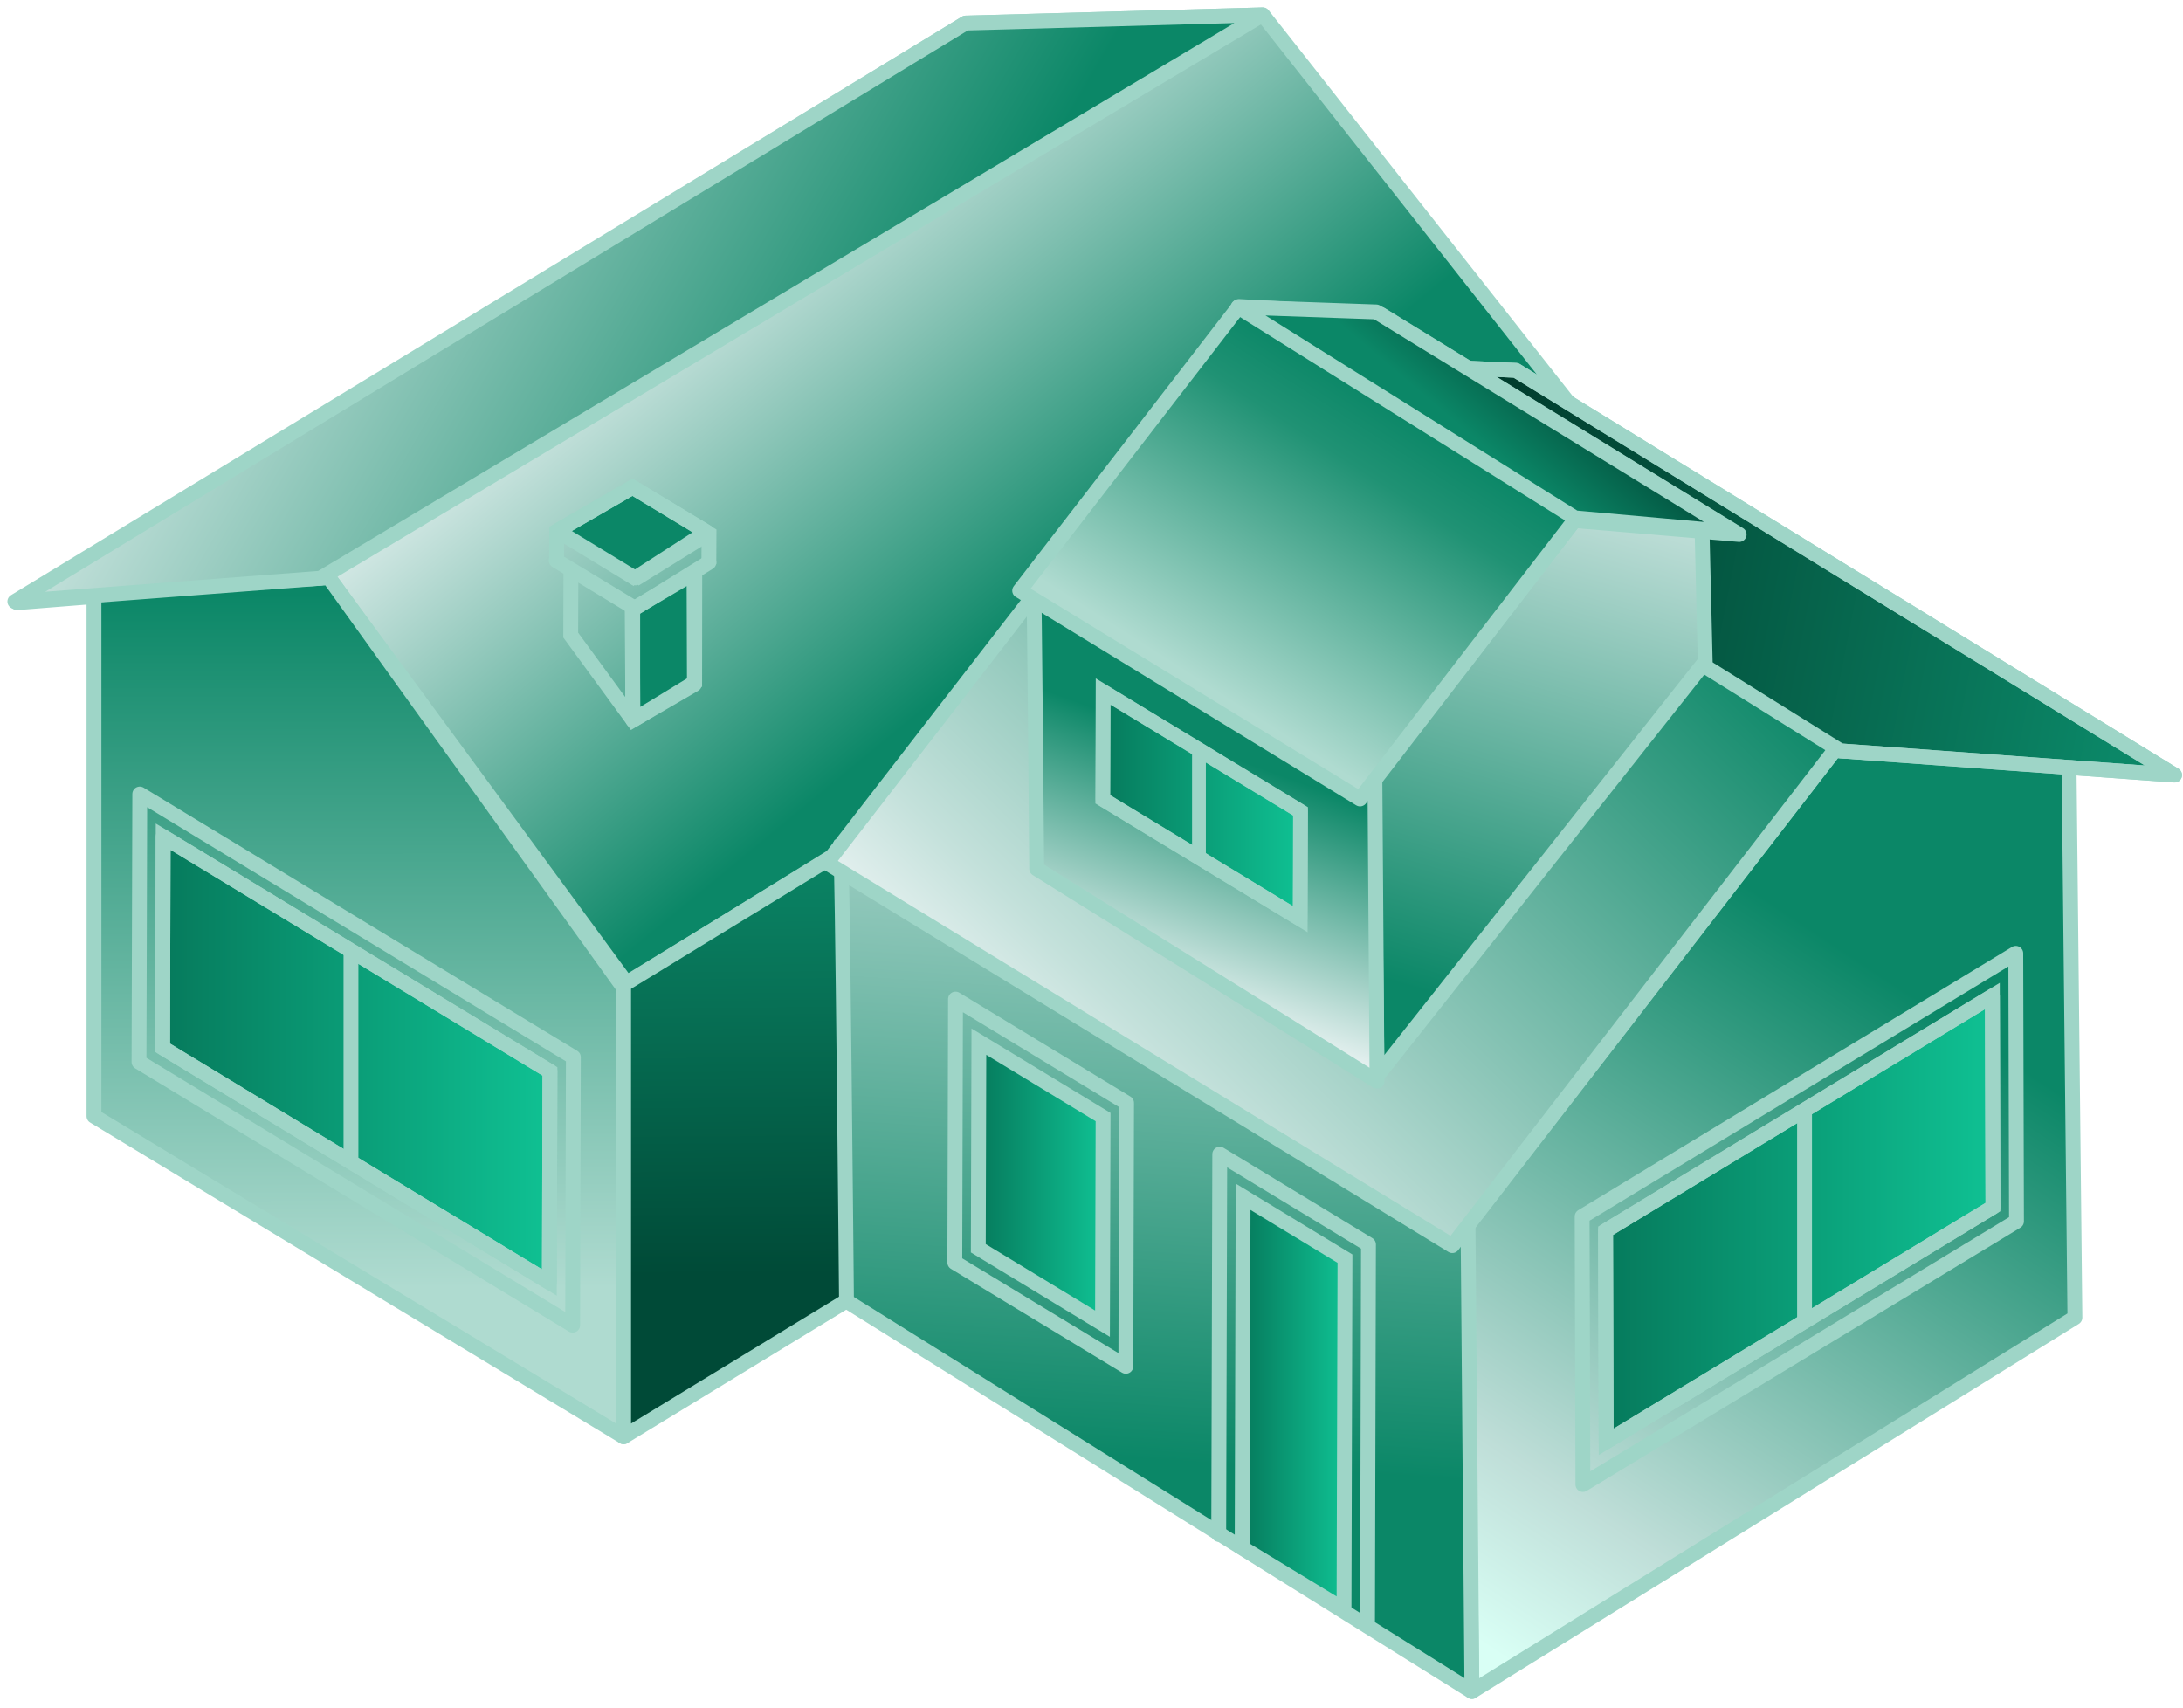 <?xml version="1.0" encoding="utf-8"?>
<svg xmlns="http://www.w3.org/2000/svg" fill="none" height="100%" overflow="visible" preserveAspectRatio="none" style="display: block;" viewBox="0 0 147 115" width="100%">
<g id="Group">
<path d="M1.149 40.582L22.156 38.91L42.211 66.219L105.554 27.035L85.034 1L65.026 1.553L1.149 40.582Z" fill="url(#paint0_linear_0_945)" id="Vector" stroke="#9ED5C7" stroke-linecap="round" stroke-linejoin="round"/>
<path d="M6.328 39.741V75.162L41.994 96.748V66.516L22.156 38.91L6.328 39.741Z" fill="url(#paint1_linear_0_945)" id="Vector_2" stroke="#9ED5C7" stroke-linecap="round" stroke-linejoin="round"/>
<path d="M41.994 66.306V96.748L105.302 58.144V27.564L41.994 66.306Z" fill="url(#paint2_linear_0_945)" id="Vector_3" stroke="#9ED5C7" stroke-linecap="round" stroke-linejoin="round"/>
<path d="M65.025 1.553L1 40.504L21.581 38.937L85.015 1L65.025 1.553Z" fill="url(#paint3_linear_0_945)" id="Vector_4" stroke="#9ED5C7" stroke-linecap="round" stroke-linejoin="round"/>
<path d="M99.114 113.903L139.721 88.722L139.325 51.365L123.532 50.534L98.719 82.634L99.114 113.903Z" fill="url(#paint4_linear_0_945)" id="Vector_5" stroke="#9ED5C7" stroke-linecap="round" stroke-linejoin="round"/>
<g id="Group_2">
<path d="M56.605 56.865L98.854 82.497L99.119 113.903L57.001 87.613C57.001 87.613 56.722 56.741 56.605 56.86V56.865Z" fill="url(#paint5_linear_0_945)" id="Vector_6" stroke="#9ED5C7" stroke-linecap="round" stroke-linejoin="round"/>
<g id="Group_3">
<path d="M82.067 103.325L82.136 77.72L92.151 83.799L92.086 109.482" id="Vector_7" stroke="#9ED5C7" stroke-linecap="round" stroke-linejoin="round"/>
<path d="M90.569 84.754L83.709 80.588L83.644 104.22L90.504 108.386L90.569 84.754Z" fill="url(#paint6_linear_0_945)" id="Vector_8" stroke="#9ED5C7" stroke-miterlimit="10"/>
</g>
<g id="Group_4">
<path d="M64.295 85.014L64.343 67.274L75.861 74.267L75.813 92.002L64.295 85.014Z" id="Vector_9" stroke="#9ED5C7" stroke-linecap="round" stroke-linejoin="round"/>
<path d="M74.28 75.221L65.916 70.142L65.877 84.055L74.241 89.134L74.28 75.221Z" fill="url(#paint7_linear_0_945)" id="Vector_10" stroke="#9ED5C7" stroke-miterlimit="10"/>
</g>
</g>
<path d="M97.797 83.877L55.683 58.107L82.03 24.043L102.077 24.938L146.433 52.192L123.532 50.534L97.797 83.877Z" fill="url(#paint8_linear_0_945)" id="Vector_11"/>
<path d="M102.078 24.938L82.031 24.043L81.835 24.299L123.937 50.562L146.434 52.192L102.078 24.938Z" fill="url(#paint9_linear_0_945)" id="Vector_12" stroke="#9ED5C7" stroke-linecap="round" stroke-linejoin="round"/>
<g id="Group_5">
<g id="Group_6">
<path d="M106.538 81.917L135.739 64.195L135.787 82.242L106.59 99.963L106.538 81.917Z" id="Vector_13" stroke="#9ED5C7" stroke-linecap="round" stroke-linejoin="round"/>
<path d="M134.203 81.282L134.164 67.068L108.117 82.876L108.156 97.09L134.203 81.282Z" fill="url(#paint10_linear_0_945)" id="Vector_14" stroke="#9ED5C7" stroke-miterlimit="10"/>
</g>
<path d="M121.516 75.048V88.901" id="Vector_15" stroke="#9ED5C7" stroke-linecap="round" stroke-linejoin="round"/>
<path d="M134.203 81.282L134.164 67.068L108.117 82.876L108.156 97.09L134.203 81.282Z" id="Vector_16" stroke="#9ED5C7" stroke-linecap="round" stroke-linejoin="round"/>
</g>
<g id="Group_7">
<g id="Group_8">
<path d="M38.609 71.188L9.412 53.467L9.36 71.513L38.562 89.234L38.609 71.188Z" id="Vector_17" stroke="#9ED5C7" stroke-linecap="round" stroke-linejoin="round"/>
<path d="M10.947 70.553L36.994 86.361L37.033 72.147L10.986 56.34L10.947 70.553Z" fill="url(#paint11_linear_0_945)" id="Vector_18" stroke="#9ED5C7" stroke-miterlimit="10"/>
</g>
<path d="M23.633 64.319V78.172" id="Vector_19" stroke="#9ED5C7" stroke-linecap="round" stroke-linejoin="round"/>
<path d="M10.947 70.553L36.994 86.361L37.033 72.147L10.986 56.34L10.947 70.553Z" id="Vector_20" stroke="#9ED5C7" stroke-linecap="round" stroke-linejoin="round"/>
</g>
<path d="M97.797 83.877L55.683 58.107L82.03 24.043L102.077 24.938L146.433 52.192L123.532 50.534L97.797 83.877Z" id="Vector_21" stroke="#9ED5C7" stroke-linecap="round" stroke-linejoin="round"/>
<g id="Group_9">
<g id="Group_10">
<path d="M92.728 72.467L114.826 44.546L114.608 35.503L106.014 35.05L92.511 52.521L92.728 72.467Z" fill="url(#paint12_linear_0_945)" id="Vector_22" stroke="#9ED5C7" stroke-linecap="round" stroke-linejoin="round"/>
<path d="M69.591 38.988L92.584 52.448L92.727 72.805L69.809 58.5C69.809 58.5 69.656 38.924 69.596 38.992L69.591 38.988Z" fill="url(#paint13_linear_0_945)" id="Vector_23" stroke="#9ED5C7" stroke-linecap="round" stroke-linejoin="round"/>
<g id="Group_11">
<path d="M91.582 53.8L68.663 39.773L83.431 20.636L92.972 21.161L117.112 35.991L106.015 35.05L91.582 53.8Z" fill="url(#paint14_linear_0_945)" id="Vector_24" stroke="#9ED5C7" stroke-linecap="round" stroke-linejoin="round"/>
<path d="M92.675 21.004L83.368 20.676L106.048 34.871L116.815 35.835L92.675 21.004Z" fill="url(#paint15_linear_0_945)" id="Vector_25" stroke="#9ED5C7" stroke-linecap="round" stroke-linejoin="round"/>
</g>
</g>
<g id="Group_12">
<path d="M74.262 53.823L87.553 61.889L87.574 54.636L74.284 46.569L74.262 53.823Z" fill="url(#paint16_linear_0_945)" id="Vector_26" stroke="#9ED5C7" stroke-miterlimit="10"/>
<path d="M80.736 50.639V57.71" id="Vector_27" stroke="#9ED5C7" stroke-linecap="round" stroke-linejoin="round" stroke-width="0.93"/>
<path d="M74.262 53.823L87.553 61.889L87.574 54.636L74.284 46.569L74.262 53.823Z" id="Vector_28" stroke="#9ED5C7" stroke-linecap="round" stroke-linejoin="round" stroke-width="0.96"/>
</g>
</g>
<g id="Group_13">
<path d="M42.572 41.043L46.734 38.595L46.76 46.086L42.619 48.493L42.572 41.043Z" fill="#0B8767" id="Vector_29" stroke="#9ED5C7" stroke-linecap="round" stroke-linejoin="round"/>
<g id="Vector_30">
<path d="M37.566 35.722L42.593 32.812L47.594 35.822L42.793 38.914" fill="#0B8767"/>
<path d="M37.566 35.722L42.593 32.812L47.594 35.822L42.793 38.914" stroke="#9ED5C7" stroke-linecap="round" stroke-linejoin="round"/>
</g>
<g id="Group_14">
<path d="M47.734 37.991L47.743 35.936L42.595 32.812L37.489 35.763L37.477 37.886" id="Vector_31" stroke="#9ED5C7" stroke-miterlimit="10"/>
<path d="M47.734 35.909L42.742 39.002" id="Vector_32" stroke="#9ED5C7" stroke-miterlimit="10"/>
<path d="M42.928 39.033L37.497 35.726" id="Vector_33" stroke="#9ED5C7" stroke-miterlimit="10"/>
<path d="M42.663 40.902L37.458 37.75" id="Vector_34" stroke="#9ED5C7" stroke-linecap="round" stroke-linejoin="round"/>
<path d="M42.785 40.934L47.737 37.873" id="Vector_35" stroke="#9ED5C7" stroke-linecap="round" stroke-linejoin="round"/>
<path d="M42.606 40.924V48.319" id="Vector_36" stroke="#9ED5C7" stroke-miterlimit="10"/>
<path d="M38.444 38.407L38.431 42.765L42.619 48.492L46.777 45.953L46.786 38.458" id="Vector_37" stroke="#9ED5C7" stroke-miterlimit="10"/>
</g>
</g>
</g>
<defs>
<linearGradient gradientUnits="userSpaceOnUse" id="paint0_linear_0_945" x1="41.251" x2="64.565" y1="17.589" y2="45.867">
<stop stop-color="#ECF4F4"/>
<stop offset="1" stop-color="#0B8767"/>
</linearGradient>
<linearGradient gradientUnits="userSpaceOnUse" id="paint1_linear_0_945" x1="24.185" x2="24.156" y1="86.728" y2="39.928">
<stop stop-color="#AFDBD0"/>
<stop offset="1" stop-color="#0B8767"/>
</linearGradient>
<linearGradient gradientUnits="userSpaceOnUse" id="paint2_linear_0_945" x1="73.828" x2="73.584" y1="85.644" y2="56.372">
<stop stop-color="#004A37"/>
<stop offset="1" stop-color="#0B8767"/>
</linearGradient>
<linearGradient gradientUnits="userSpaceOnUse" id="paint3_linear_0_945" x1="10.787" x2="57.679" y1="5.262" y2="32.531">
<stop stop-color="#ECF4F4"/>
<stop offset="1" stop-color="#0B8767"/>
</linearGradient>
<linearGradient gradientUnits="userSpaceOnUse" id="paint4_linear_0_945" x1="129.001" x2="100.073" y1="67.168" y2="110.892">
<stop stop-color="#0B8767"/>
<stop offset="0.779" stop-color="#BFDED8"/>
<stop offset="1" stop-color="#D9FFF5"/>
</linearGradient>
<linearGradient gradientUnits="userSpaceOnUse" id="paint5_linear_0_945" x1="77.797" x2="81.87" y1="98.363" y2="35.997">
<stop stop-color="#0B8767"/>
<stop offset="1" stop-color="#ECF4F4"/>
</linearGradient>
<linearGradient gradientUnits="userSpaceOnUse" id="paint6_linear_0_945" x1="83.644" x2="90.569" y1="94.487" y2="94.487">
<stop stop-color="#067A5C"/>
<stop offset="1" stop-color="#0FC193"/>
</linearGradient>
<linearGradient gradientUnits="userSpaceOnUse" id="paint7_linear_0_945" x1="65.877" x2="74.28" y1="79.638" y2="79.638">
<stop stop-color="#067A5C"/>
<stop offset="1" stop-color="#0FC193"/>
</linearGradient>
<linearGradient gradientUnits="userSpaceOnUse" id="paint8_linear_0_945" x1="77.297" x2="116.46" y1="81.881" y2="41.764">
<stop stop-color="#ECF4F4"/>
<stop offset="0.154" stop-color="#C4E1DB"/>
<stop offset="1" stop-color="#0B8767"/>
</linearGradient>
<linearGradient gradientUnits="userSpaceOnUse" id="paint9_linear_0_945" x1="98.022" x2="143.781" y1="34.455" y2="43.35">
<stop stop-color="#003A2B"/>
<stop offset="1" stop-color="#0B8767"/>
</linearGradient>
<linearGradient gradientUnits="userSpaceOnUse" id="paint10_linear_0_945" x1="108.117" x2="134.203" y1="82.079" y2="82.079">
<stop stop-color="#067A5C"/>
<stop offset="1" stop-color="#0FC193"/>
</linearGradient>
<linearGradient gradientUnits="userSpaceOnUse" id="paint11_linear_0_945" x1="10.947" x2="37.033" y1="71.35" y2="71.35">
<stop stop-color="#067A5C"/>
<stop offset="1" stop-color="#0FC193"/>
</linearGradient>
<linearGradient gradientUnits="userSpaceOnUse" id="paint12_linear_0_945" x1="103.668" x2="115.772" y1="68.982" y2="27.172">
<stop stop-color="#0B8767"/>
<stop offset="1" stop-color="#ECF4F4"/>
</linearGradient>
<linearGradient gradientUnits="userSpaceOnUse" id="paint13_linear_0_945" x1="75.71" x2="81.499" y1="66.493" y2="50.483">
<stop stop-color="#ECF4F4"/>
<stop offset="1" stop-color="#0B8767"/>
</linearGradient>
<linearGradient gradientUnits="userSpaceOnUse" id="paint14_linear_0_945" x1="97.381" x2="85.127" y1="29.564" y2="48.664">
<stop stop-color="#0B8767"/>
<stop offset="0.212" stop-color="#209274"/>
<stop offset="1" stop-color="#AFDBD0"/>
</linearGradient>
<linearGradient gradientUnits="userSpaceOnUse" id="paint15_linear_0_945" x1="99.948" x2="103.522" y1="30.069" y2="25.857">
<stop stop-color="#0B8767"/>
<stop offset="1" stop-color="#045B45"/>
</linearGradient>
<linearGradient gradientUnits="userSpaceOnUse" id="paint16_linear_0_945" x1="74.262" x2="87.574" y1="54.229" y2="54.229">
<stop stop-color="#067A5C"/>
<stop offset="1" stop-color="#0FC193"/>
</linearGradient>
</defs>
</svg>
